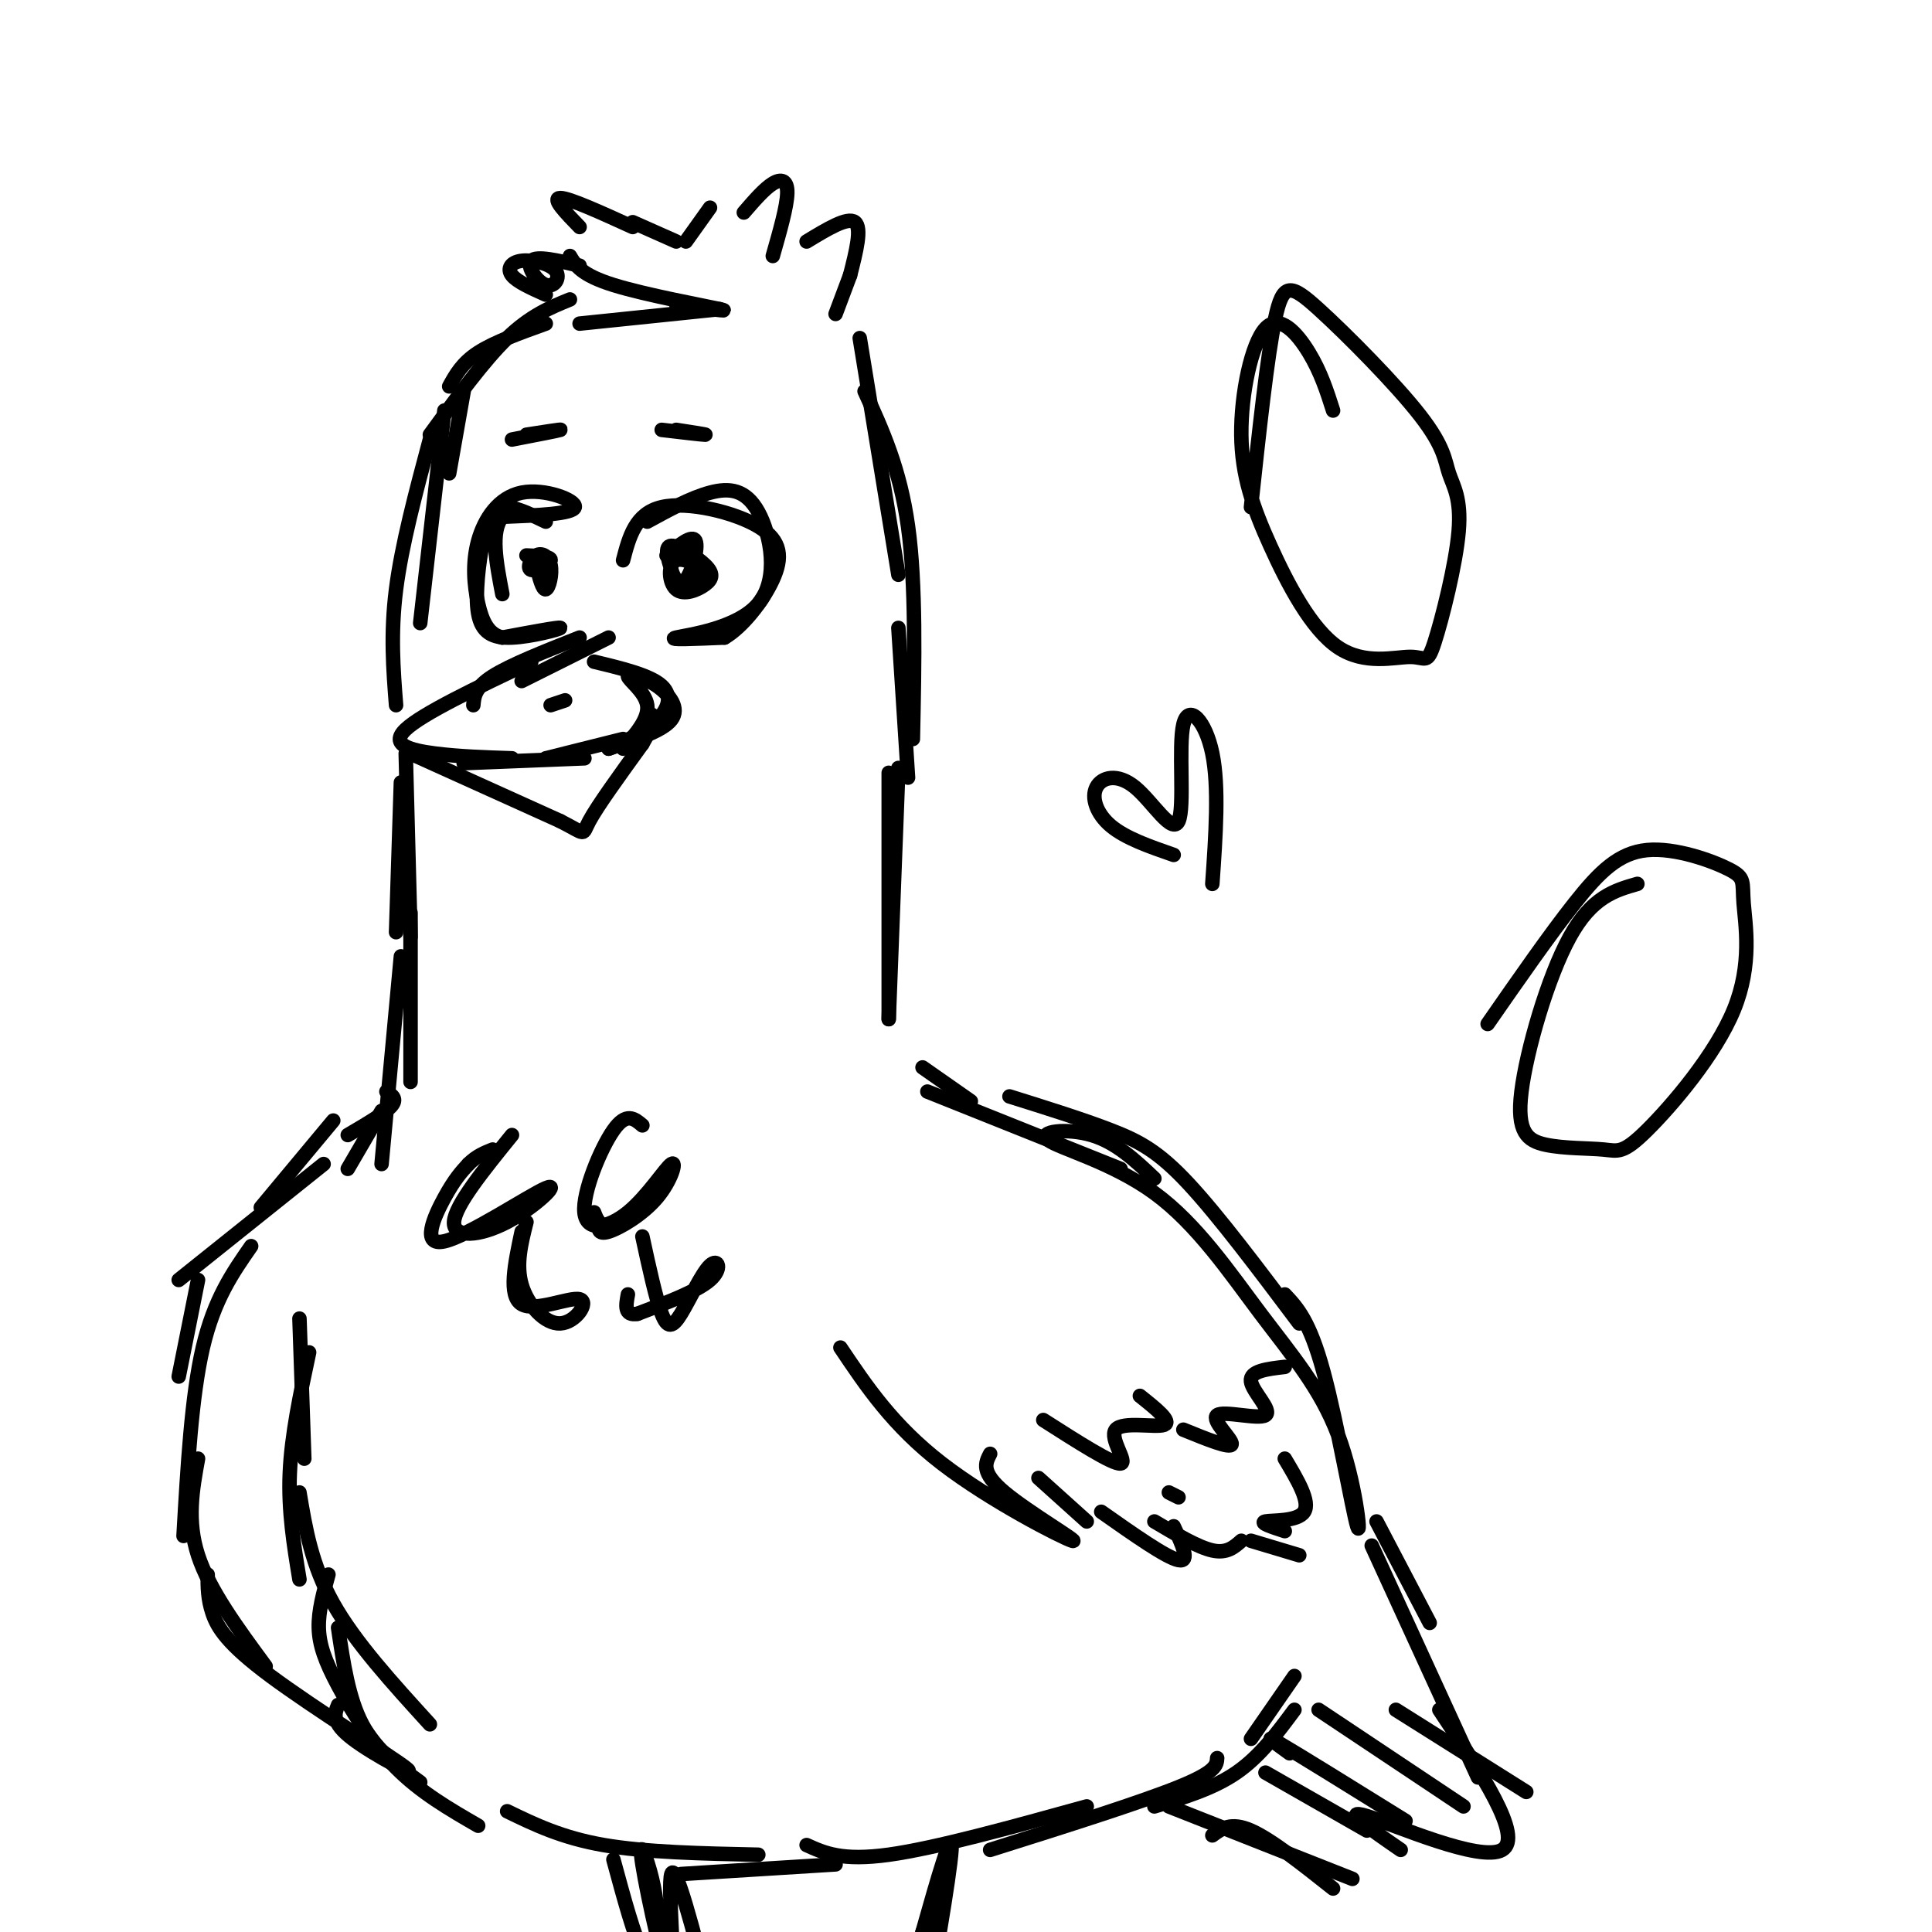<svg viewBox='0 0 400 400' version='1.1' xmlns='http://www.w3.org/2000/svg' xmlns:xlink='http://www.w3.org/1999/xlink'><g fill='none' stroke='rgb(0,0,0)' stroke-width='3' stroke-linecap='round' stroke-linejoin='round'><path d='M113,67c-5.333,1.917 -10.667,3.833 -14,6c-3.333,2.167 -4.667,4.583 -6,7'/><path d='M89,90c5.583,-7.667 11.167,-15.333 16,-20c4.833,-4.667 8.917,-6.333 13,-8'/><path d='M120,67c0.000,0.000 29.000,-3.000 29,-3'/><path d='M140,63c6.044,0.844 12.089,1.689 9,1c-3.089,-0.689 -15.311,-2.911 -22,-5c-6.689,-2.089 -7.844,-4.044 -9,-6'/><path d='M120,47c-2.917,-3.000 -5.833,-6.000 -4,-6c1.833,0.000 8.417,3.000 15,6'/><path d='M131,46c0.000,0.000 9.000,4.000 9,4'/><path d='M142,50c0.000,0.000 5.000,-7.000 5,-7'/><path d='M154,44c2.133,-2.467 4.267,-4.933 6,-6c1.733,-1.067 3.067,-0.733 3,2c-0.067,2.733 -1.533,7.867 -3,13'/><path d='M167,50c4.250,-2.583 8.500,-5.167 10,-4c1.500,1.167 0.250,6.083 -1,11'/><path d='M176,57c0.000,0.000 -3.000,8.000 -3,8'/><path d='M120,55c-4.456,-1.059 -8.912,-2.118 -10,-1c-1.088,1.118 1.192,4.413 3,5c1.808,0.587 3.144,-1.533 2,-3c-1.144,-1.467 -4.770,-2.279 -7,-2c-2.230,0.279 -3.066,1.651 -2,3c1.066,1.349 4.033,2.674 7,4'/><path d='M96,81c0.000,0.000 -3.000,17.000 -3,17'/><path d='M92,85c0.000,0.000 -5.000,44.000 -5,44'/><path d='M89,91c-2.917,10.917 -5.833,21.833 -7,31c-1.167,9.167 -0.583,16.583 0,24'/><path d='M178,70c0.000,0.000 8.000,49.000 8,49'/><path d='M179,81c3.667,8.000 7.333,16.000 9,28c1.667,12.000 1.333,28.000 1,44'/><path d='M186,130c0.000,0.000 2.000,31.000 2,31'/><path d='M113,108c-3.412,-1.651 -6.823,-3.303 -9,-3c-2.177,0.303 -3.119,2.559 -4,7c-0.881,4.441 -1.700,11.067 -1,15c0.700,3.933 2.919,5.174 7,5c4.081,-0.174 10.023,-1.764 10,-2c-0.023,-0.236 -6.012,0.882 -12,2'/><path d='M104,132c-2.903,-0.661 -4.159,-3.312 -5,-7c-0.841,-3.688 -1.267,-8.411 0,-13c1.267,-4.589 4.226,-9.043 9,-10c4.774,-0.957 11.364,1.584 11,3c-0.364,1.416 -7.682,1.708 -15,2'/><path d='M104,107c-2.500,3.000 -1.250,9.500 0,16'/><path d='M111,117c0.660,2.591 1.320,5.181 2,5c0.680,-0.181 1.381,-3.134 1,-5c-0.381,-1.866 -1.844,-2.644 -3,-2c-1.156,0.644 -2.003,2.712 -1,3c1.003,0.288 3.858,-1.203 4,-2c0.142,-0.797 -2.429,-0.898 -5,-1'/><path d='M134,108c4.514,-2.469 9.027,-4.938 13,-6c3.973,-1.062 7.405,-0.718 10,4c2.595,4.718 4.352,13.809 0,19c-4.352,5.191 -14.815,6.483 -17,7c-2.185,0.517 3.907,0.258 10,0'/><path d='M150,132c3.700,-2.150 7.951,-7.525 10,-12c2.049,-4.475 1.898,-8.051 -3,-11c-4.898,-2.949 -14.542,-5.271 -20,-4c-5.458,1.271 -6.729,6.136 -8,11'/><path d='M140,121c3.171,-0.321 6.341,-0.642 6,-2c-0.341,-1.358 -4.194,-3.752 -6,-3c-1.806,0.752 -1.564,4.649 0,6c1.564,1.351 4.450,0.156 6,-1c1.550,-1.156 1.763,-2.273 0,-4c-1.763,-1.727 -5.504,-4.065 -7,-4c-1.496,0.065 -0.748,2.532 0,5'/><path d='M139,118c0.488,1.738 1.708,3.583 3,2c1.292,-1.583 2.655,-6.595 2,-8c-0.655,-1.405 -3.327,0.798 -6,3'/><path d='M126,132c0.000,0.000 -18.000,9.000 -18,9'/><path d='M120,132c-7.167,2.833 -14.333,5.667 -18,8c-3.667,2.333 -3.833,4.167 -4,6'/><path d='M110,137c-11.289,5.378 -22.578,10.756 -26,14c-3.422,3.244 1.022,4.356 6,5c4.978,0.644 10.489,0.822 16,1'/><path d='M96,158c0.000,0.000 25.000,-1.000 25,-1'/><path d='M113,157c0.000,0.000 16.000,-4.000 16,-4'/><path d='M129,155c2.703,-3.110 5.407,-6.220 5,-9c-0.407,-2.780 -3.923,-5.230 -4,-6c-0.077,-0.770 3.287,0.139 6,2c2.713,1.861 4.775,4.675 3,7c-1.775,2.325 -7.388,4.163 -13,6'/><path d='M126,155c-0.262,0.214 5.583,-2.250 9,-5c3.417,-2.750 4.405,-5.786 2,-8c-2.405,-2.214 -8.202,-3.607 -14,-5'/><path d='M83,162c0.000,0.000 -1.000,31.000 -1,31'/><path d='M84,156c0.000,0.000 1.000,38.000 1,38'/><path d='M186,159c0.000,0.000 -2.000,52.000 -2,52'/><path d='M184,160c0.000,0.000 0.000,51.000 0,51'/><path d='M85,189c0.000,0.000 0.000,35.000 0,35'/><path d='M83,198c0.000,0.000 -4.000,43.000 -4,43'/><path d='M79,230c0.000,0.000 -7.000,12.000 -7,12'/><path d='M106,235c-5.906,7.290 -11.813,14.579 -12,18c-0.187,3.421 5.345,2.972 11,0c5.655,-2.972 11.433,-8.467 8,-7c-3.433,1.467 -16.078,9.895 -21,11c-4.922,1.105 -2.121,-5.113 0,-9c2.121,-3.887 3.560,-5.444 5,-7'/><path d='M97,241c1.667,-1.667 3.333,-2.333 5,-3'/><path d='M109,253c-1.112,4.405 -2.223,8.810 -1,13c1.223,4.190 4.781,8.164 8,8c3.219,-0.164 6.097,-4.467 4,-5c-2.097,-0.533 -9.171,2.705 -12,1c-2.829,-1.705 -1.415,-8.352 0,-15'/><path d='M133,233c-1.658,-1.410 -3.315,-2.821 -6,1c-2.685,3.821 -6.397,12.872 -6,17c0.397,4.128 4.905,3.333 9,0c4.095,-3.333 7.778,-9.203 9,-10c1.222,-0.797 -0.017,3.478 -3,7c-2.983,3.522 -7.709,6.292 -10,7c-2.291,0.708 -2.145,-0.646 -2,-2'/><path d='M124,253c-0.500,-0.667 -0.750,-1.333 -1,-2'/><path d='M133,256c1.396,6.447 2.791,12.893 4,16c1.209,3.107 2.231,2.874 4,0c1.769,-2.874 4.284,-8.389 6,-10c1.716,-1.611 2.633,0.683 0,3c-2.633,2.317 -8.817,4.659 -15,7'/><path d='M132,272c-2.833,0.500 -2.417,-1.750 -2,-4'/><path d='M80,226c1.167,0.750 2.333,1.500 1,3c-1.333,1.500 -5.167,3.750 -9,6'/><path d='M69,232c0.000,0.000 -15.000,18.000 -15,18'/><path d='M67,241c0.000,0.000 -30.000,24.000 -30,24'/><path d='M41,265c0.000,0.000 -4.000,20.000 -4,20'/><path d='M52,258c-3.833,5.500 -7.667,11.000 -10,21c-2.333,10.000 -3.167,24.500 -4,39'/><path d='M191,221c0.000,0.000 10.000,7.000 10,7'/><path d='M192,226c0.000,0.000 40.000,16.000 40,16'/><path d='M209,227c7.600,2.378 15.200,4.756 21,7c5.800,2.244 9.800,4.356 16,11c6.200,6.644 14.600,17.822 23,29'/><path d='M266,268c2.563,2.717 5.126,5.433 8,16c2.874,10.567 6.059,28.983 7,32c0.941,3.017 -0.361,-9.366 -4,-19c-3.639,-9.634 -9.616,-16.518 -16,-25c-6.384,-8.482 -13.175,-18.562 -22,-25c-8.825,-6.438 -19.684,-9.233 -22,-11c-2.316,-1.767 3.910,-2.505 9,-1c5.090,1.505 9.045,5.252 13,9'/><path d='M174,279c5.423,8.083 10.845,16.167 21,24c10.155,7.833 25.042,15.417 27,16c1.958,0.583 -9.012,-5.833 -14,-10c-4.988,-4.167 -3.994,-6.083 -3,-8'/><path d='M215,306c0.000,0.000 10.000,9.000 10,9'/><path d='M228,313c6.750,4.750 13.500,9.500 16,10c2.500,0.500 0.750,-3.250 -1,-7'/><path d='M239,315c4.500,2.667 9.000,5.333 12,6c3.000,0.667 4.500,-0.667 6,-2'/><path d='M244,310c0.000,0.000 -2.000,-1.000 -2,-1'/><path d='M259,319c0.000,0.000 10.000,3.000 10,3'/><path d='M266,317c-2.667,-0.867 -5.333,-1.733 -4,-2c1.333,-0.267 6.667,0.067 8,-2c1.333,-2.067 -1.333,-6.533 -4,-11'/><path d='M216,294c7.202,4.601 14.405,9.202 16,9c1.595,-0.202 -2.417,-5.208 -1,-7c1.417,-1.792 8.262,-0.369 10,-1c1.738,-0.631 -1.631,-3.315 -5,-6'/><path d='M245,296c4.904,1.998 9.809,3.997 10,3c0.191,-0.997 -4.330,-4.989 -3,-6c1.330,-1.011 8.512,0.959 10,0c1.488,-0.959 -2.718,-4.845 -3,-7c-0.282,-2.155 3.359,-2.577 7,-3'/><path d='M62,273c0.000,0.000 1.000,29.000 1,29'/><path d='M64,280c-1.833,8.583 -3.667,17.167 -4,25c-0.333,7.833 0.833,14.917 2,22'/><path d='M62,309c1.250,7.500 2.500,15.000 7,23c4.500,8.000 12.250,16.500 20,25'/><path d='M70,337c1.083,7.333 2.167,14.667 5,20c2.833,5.333 7.417,8.667 12,12'/><path d='M68,326c-1.042,3.726 -2.083,7.452 -2,11c0.083,3.548 1.292,6.917 4,12c2.708,5.083 6.917,11.881 12,17c5.083,5.119 11.042,8.560 17,12'/><path d='M105,375c5.667,2.750 11.333,5.500 20,7c8.667,1.500 20.333,1.750 32,2'/><path d='M141,388c0.000,0.000 32.000,-2.000 32,-2'/><path d='M167,382c3.667,1.667 7.333,3.333 17,2c9.667,-1.333 25.333,-5.667 41,-10'/><path d='M205,383c15.583,-4.917 31.167,-9.833 39,-13c7.833,-3.167 7.917,-4.583 8,-6'/><path d='M239,374c6.083,-1.833 12.167,-3.667 17,-7c4.833,-3.333 8.417,-8.167 12,-13'/><path d='M259,360c0.000,0.000 9.000,-13.000 9,-13'/><path d='M285,315c0.000,0.000 11.000,21.000 11,21'/><path d='M284,320c0.000,0.000 22.000,48.000 22,48'/><path d='M298,354c8.756,13.178 17.511,26.356 13,29c-4.511,2.644 -22.289,-5.244 -28,-7c-5.711,-1.756 0.644,2.622 7,7'/><path d='M251,380c1.917,-1.417 3.833,-2.833 8,-1c4.167,1.833 10.583,6.917 17,12'/><path d='M242,374c0.000,0.000 38.000,15.000 38,15'/><path d='M262,367c0.000,0.000 21.000,12.000 21,12'/><path d='M267,363c-3.000,-2.167 -6.000,-4.333 -2,-2c4.000,2.333 15.000,9.167 26,16'/><path d='M273,354c0.000,0.000 30.000,20.000 30,20'/><path d='M289,354c0.000,0.000 27.000,17.000 27,17'/><path d='M127,385c2.196,8.098 4.392,16.196 6,19c1.608,2.804 2.628,0.314 3,-3c0.372,-3.314 0.097,-7.452 -1,-12c-1.097,-4.548 -3.016,-9.508 -2,-3c1.016,6.508 4.966,24.483 6,24c1.034,-0.483 -0.847,-19.424 0,-22c0.847,-2.576 4.424,11.212 8,25'/><path d='M195,391c-1.956,13.533 -3.911,27.067 -3,23c0.911,-4.067 4.689,-25.733 5,-31c0.311,-5.267 -2.844,5.867 -6,17'/><path d='M191,400c-1.500,5.500 -2.250,10.750 -3,16'/><path d='M41,302c-1.167,6.417 -2.333,12.833 0,20c2.333,7.167 8.167,15.083 14,23'/><path d='M43,326c-0.005,2.522 -0.010,5.043 1,8c1.010,2.957 3.033,6.349 12,13c8.967,6.651 24.876,16.560 28,19c3.124,2.440 -6.536,-2.589 -11,-6c-4.464,-3.411 -3.732,-5.206 -3,-7'/><path d='M114,146c0.000,0.000 3.000,-1.000 3,-1'/><path d='M85,156c0.000,0.000 31.000,14.000 31,14'/><path d='M116,170c5.667,2.889 4.333,3.111 6,0c1.667,-3.111 6.333,-9.556 11,-16'/><path d='M133,154c2.167,-3.667 2.083,-4.833 2,-6'/><path d='M106,91c4.750,-0.917 9.500,-1.833 10,-2c0.500,-0.167 -3.250,0.417 -7,1'/><path d='M137,89c4.250,0.500 8.500,1.000 9,1c0.500,0.000 -2.750,-0.500 -6,-1'/><path d='M276,85c-1.272,-3.980 -2.544,-7.960 -5,-12c-2.456,-4.040 -6.094,-8.140 -9,-5c-2.906,3.140 -5.078,13.520 -5,22c0.078,8.480 2.406,15.061 6,23c3.594,7.939 8.455,17.236 14,21c5.545,3.764 11.773,1.997 15,2c3.227,0.003 3.452,1.777 5,-3c1.548,-4.777 4.418,-16.106 5,-23c0.582,-6.894 -1.123,-9.353 -2,-12c-0.877,-2.647 -0.926,-5.483 -6,-12c-5.074,-6.517 -15.174,-16.716 -21,-22c-5.826,-5.284 -7.379,-5.653 -9,2c-1.621,7.653 -3.311,23.326 -5,39'/><path d='M339,183c-4.721,1.354 -9.442,2.707 -14,11c-4.558,8.293 -8.952,23.525 -10,32c-1.048,8.475 1.252,10.192 5,11c3.748,0.808 8.944,0.708 12,1c3.056,0.292 3.971,0.975 9,-4c5.029,-4.975 14.171,-15.608 18,-25c3.829,-9.392 2.344,-17.541 2,-22c-0.344,-4.459 0.454,-5.226 -3,-7c-3.454,-1.774 -11.161,-4.555 -17,-4c-5.839,0.555 -9.811,4.444 -15,11c-5.189,6.556 -11.594,15.778 -18,25'/><path d='M243,177c-4.986,-1.731 -9.973,-3.461 -13,-6c-3.027,-2.539 -4.095,-5.885 -3,-8c1.095,-2.115 4.354,-2.998 8,0c3.646,2.998 7.678,9.876 9,7c1.322,-2.876 -0.067,-15.505 1,-20c1.067,-4.495 4.591,-0.856 6,6c1.409,6.856 0.705,16.928 0,27'/></g>
</svg>